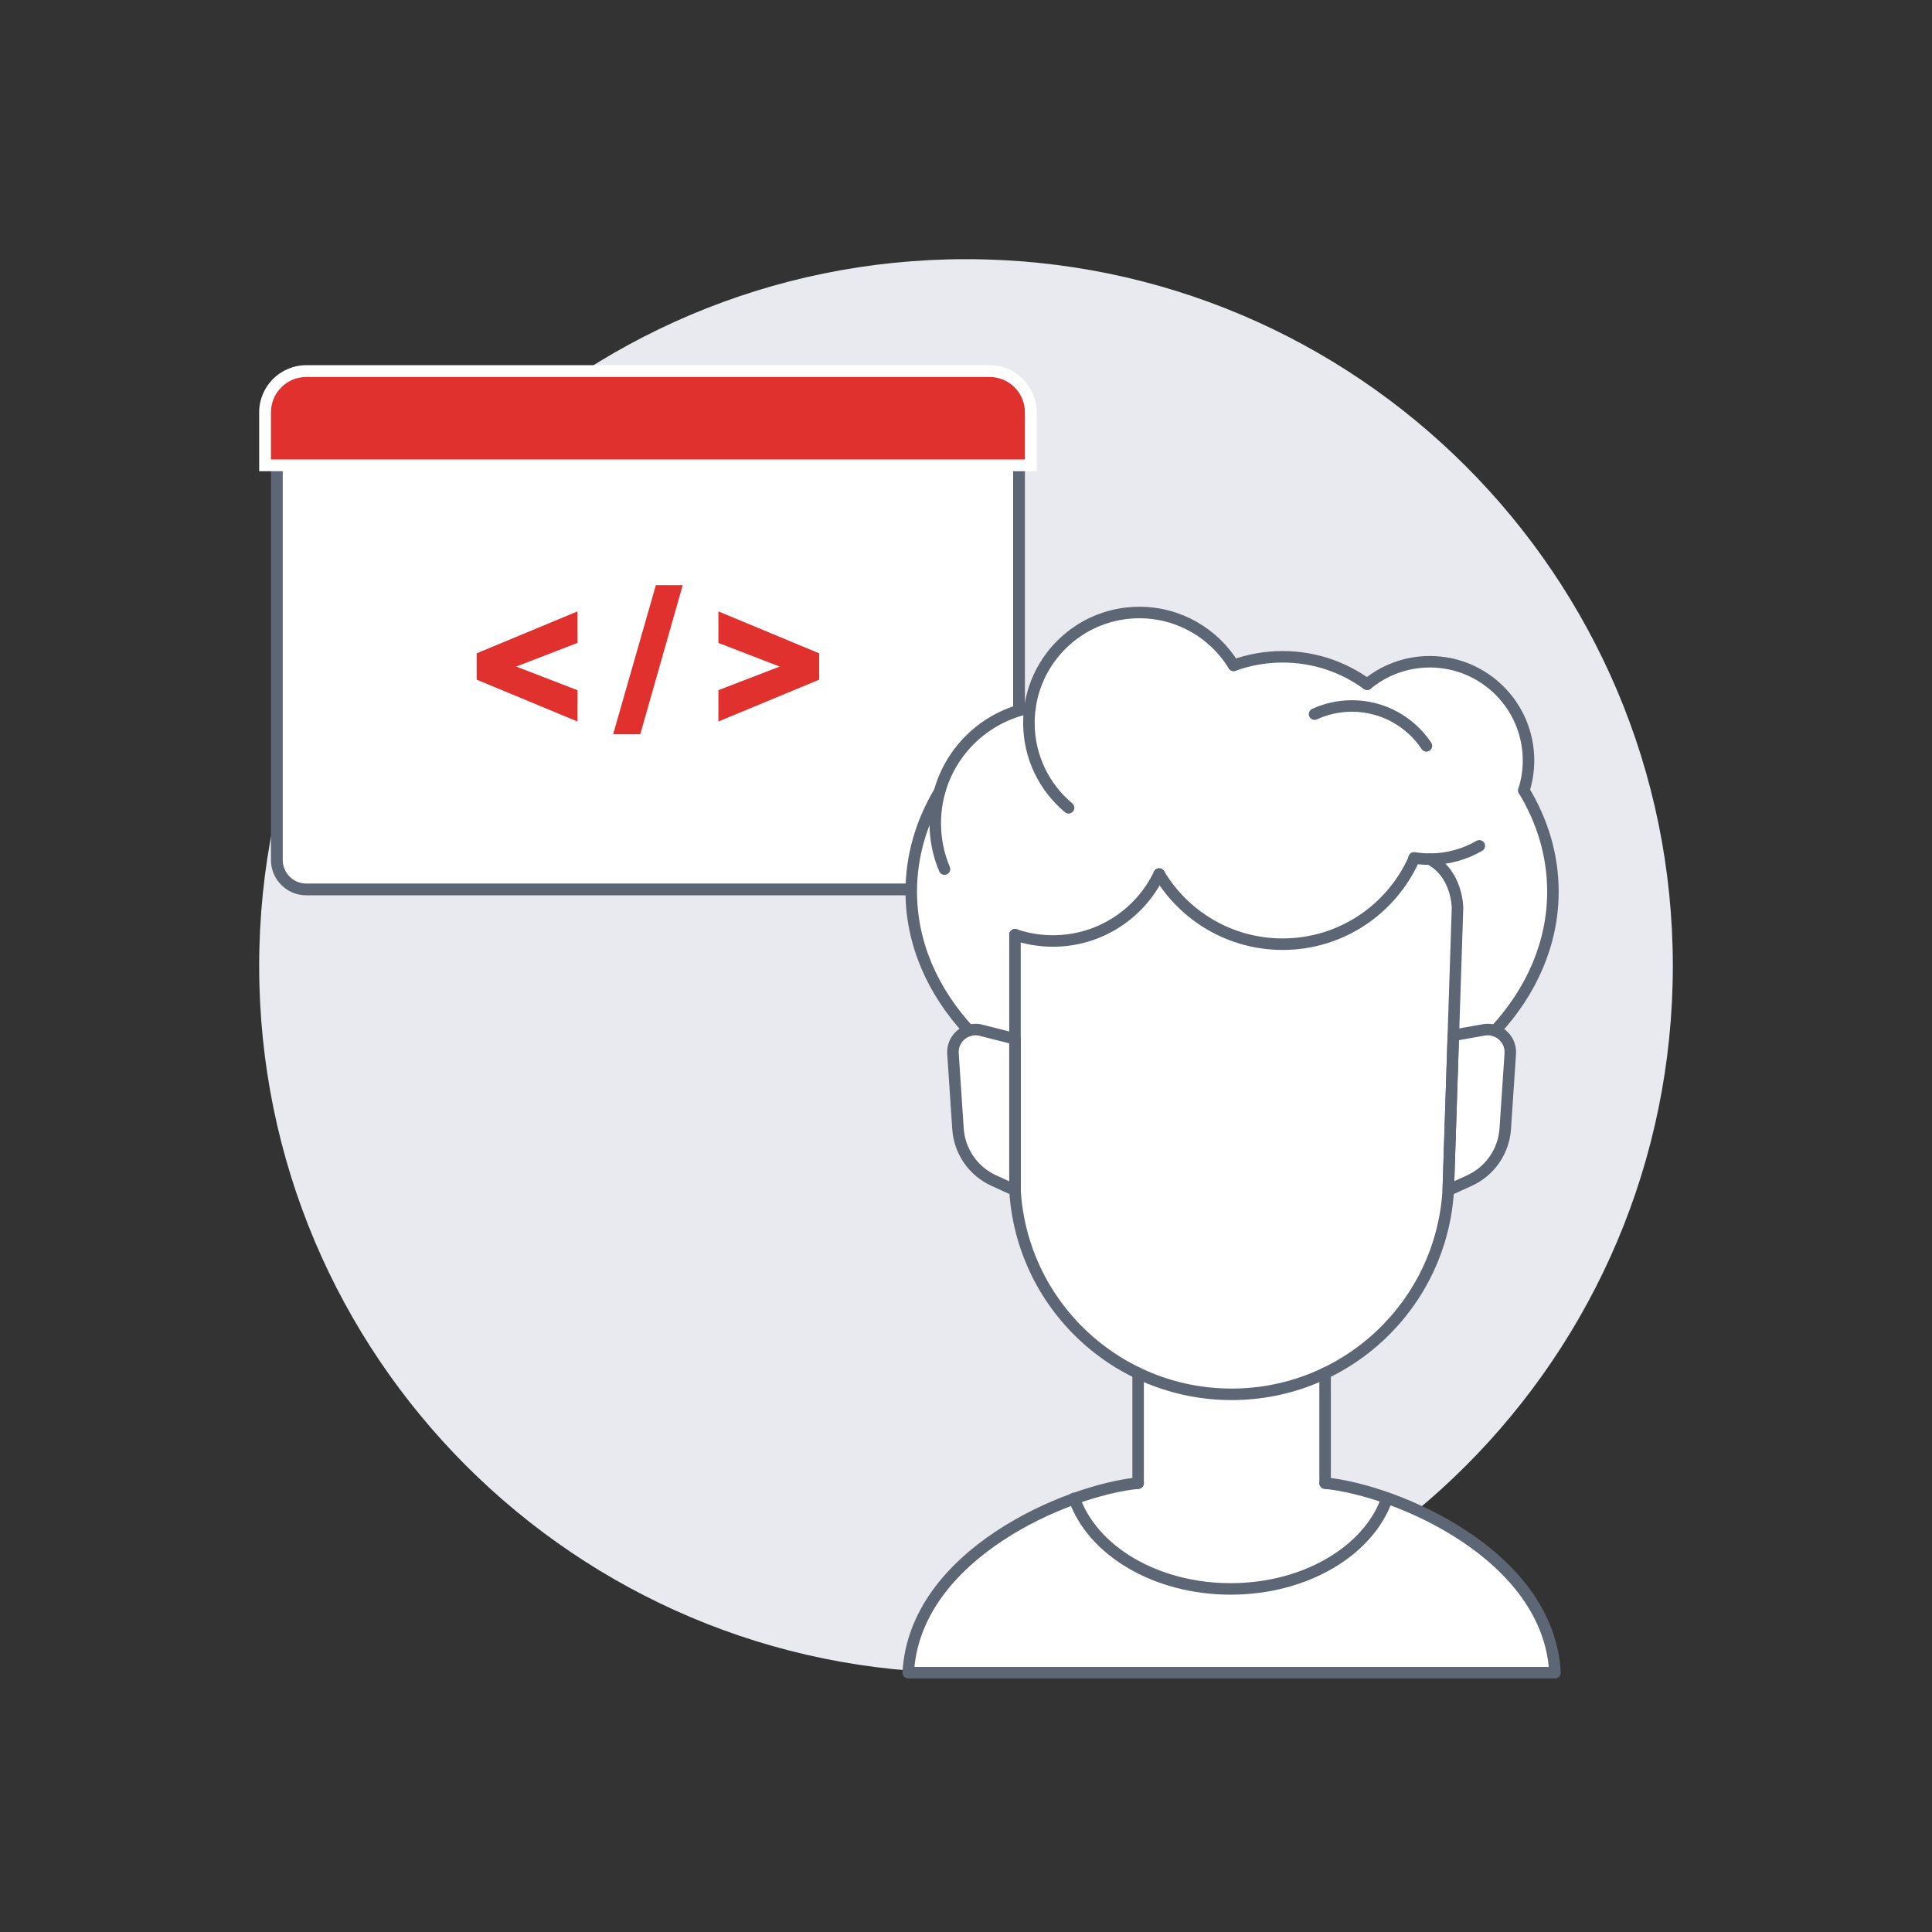 <svg width="164" height="164" viewBox="0 0 164 164" fill="none" xmlns="http://www.w3.org/2000/svg">
<rect x="0" y="0" width="164" height="164" fill="#333333" stroke="none"/>
<g clip-path="url(#clip0_1052_9173)">
<path d="M82 142C115.137 142 142 115.137 142 82C142 48.863 115.137 22 82 22C48.863 22 22 48.863 22 82C22 115.137 48.863 142 82 142Z" fill="#E9EAF0"/>
<path d="M84 32.5H26C24.619 32.5 23.5 33.619 23.5 35V73C23.5 74.381 24.619 75.5 26 75.5H84C85.381 75.5 86.5 74.381 86.5 73V35C86.5 33.619 85.381 32.5 84 32.5Z" fill="white"/>
<path d="M84 33C85.103 33 86 33.897 86 35V73C86 74.103 85.103 75 84 75H26C24.897 75 24 74.103 24 73V35C24 33.897 24.897 33 26 33H84ZM84 32H26C24.343 32 23 33.343 23 35V73C23 74.657 24.343 76 26 76H84C85.657 76 87 74.657 87 73V35C87 33.343 85.657 32 84 32Z" fill="#5D6674"/>
<path d="M22.5 39.5V35C22.5 33.07 24.07 31.5 26 31.5H84C85.93 31.5 87.5 33.07 87.5 35V39.5H22.5Z" fill="#E1312F"/>
<path d="M84 32C85.657 32 87 33.343 87 35V39H23V35C23 33.343 24.343 32 26 32H84ZM84 31H26C23.794 31 22 32.794 22 35V40H88V35C88 32.794 86.206 31 84 31Z" fill="white"/>
<path d="M123.723 77.056L123.375 87.878L123.33 89.146L122.937 101.035C122.645 105.896 120.478 110.229 117.178 113.35C115.797 114.652 114.214 115.741 112.486 116.561C110.072 117.717 107.389 118.356 104.549 118.356C101.708 118.356 99.025 117.717 96.612 116.561C90.752 113.765 86.576 107.939 86.16 101.035V79.346C87.171 79.694 88.26 79.874 89.382 79.874C93.356 79.874 96.791 77.55 98.397 74.193C100.53 77.763 104.425 80.143 108.882 80.143C113.844 80.143 118.121 77.18 120.018 72.925L120.041 72.823C120.478 72.891 120.916 72.925 121.377 72.925C123.723 74.182 123.723 77.056 123.723 77.056Z" fill="white"/>
<path d="M128.201 89.438L127.775 95.814C127.651 97.734 126.484 99.418 124.744 100.215L122.937 101.035L123.329 89.146L123.374 87.878L125.911 87.429C126.259 87.361 126.607 87.384 126.91 87.507C127.696 87.765 128.269 88.54 128.201 89.438Z" fill="white"/>
<path d="M86.16 88.181V101.035L84.364 100.215C82.613 99.418 81.445 97.734 81.322 95.814L80.895 89.438C80.839 88.517 81.434 87.732 82.243 87.485C82.534 87.384 82.86 87.361 83.197 87.429L86.16 88.181Z" fill="white"/>
<path d="M117.761 127.169L117.75 127.191C116.212 131.614 110.846 134.881 104.469 134.881C98.104 134.881 92.749 131.626 91.2 127.225C93.232 126.484 95.129 126.046 96.611 125.901V116.561C99.025 117.717 101.708 118.356 104.548 118.356C107.388 118.356 110.071 117.717 112.485 116.561V125.901C113.933 126.035 115.785 126.462 117.761 127.169Z" fill="white"/>
<path d="M132.007 141.988H77.101C77.505 134.421 84.97 129.459 91.201 127.225C92.75 131.626 98.105 134.881 104.47 134.881C110.846 134.881 116.212 131.614 117.75 127.191L117.761 127.169C124.014 129.381 131.592 134.365 132.007 141.988Z" fill="white"/>
<path d="M131.827 75.686C131.827 80.076 130.009 84.151 126.91 87.496V87.507C126.607 87.384 126.259 87.361 125.911 87.429L123.374 87.878L123.722 77.056C123.722 77.056 123.722 74.182 121.376 72.925C120.916 72.925 120.478 72.891 120.04 72.823L120.018 72.925C118.12 77.18 113.843 80.143 108.881 80.143C104.424 80.143 100.529 77.763 98.396 74.193C96.791 77.55 93.356 79.874 89.382 79.874C88.259 79.874 87.17 79.694 86.159 79.346V88.181L83.196 87.429C82.859 87.361 82.534 87.384 82.242 87.485C79.166 84.139 77.358 80.064 77.358 75.686C77.358 72.667 78.212 69.793 79.749 67.222C79.749 67.21 79.761 67.21 79.761 67.199C80.76 63.596 83.724 60.812 87.428 60.082C88.057 55.513 91.975 51.988 96.723 51.988C100.102 51.988 103.077 53.784 104.727 56.478C106.019 56.007 107.422 55.748 108.881 55.748C111.564 55.748 114.034 56.613 116.055 58.084C117.503 56.894 119.355 56.175 121.376 56.175C126.001 56.175 129.75 59.925 129.75 64.55C129.75 65.437 129.616 66.29 129.358 67.099C130.94 69.714 131.827 72.622 131.827 75.686Z" fill="white"/>
<path d="M86.158 79.344V101.036C86.74 110.766 94.8 118.359 104.548 118.359C114.295 118.359 122.355 110.766 122.937 101.036L123.723 77.06C123.723 77.06 123.723 74.178 121.372 72.929" stroke="#5D6674" stroke-width="0.977" stroke-linecap="round" stroke-linejoin="round"/>
<path d="M124.739 100.213L122.937 101.036L123.368 87.882L125.903 87.434C127.143 87.179 128.285 88.176 128.201 89.439L127.775 95.818C127.647 97.73 126.481 99.417 124.739 100.213Z" stroke="#5D6674" stroke-width="0.977" stroke-linecap="round" stroke-linejoin="round"/>
<path d="M84.356 100.213L86.158 101.036V88.185L83.192 87.434C81.952 87.179 80.81 88.176 80.894 89.439L81.32 95.818C81.448 97.73 82.613 99.417 84.356 100.213Z" stroke="#5D6674" stroke-width="0.977" stroke-linecap="round" stroke-linejoin="round"/>
<path d="M98.398 74.193C96.789 77.554 93.356 79.876 89.381 79.876C88.254 79.876 87.169 79.689 86.158 79.344" stroke="#5D6674" stroke-width="0.977" stroke-linecap="round" stroke-linejoin="round"/>
<path d="M112.484 125.896C118.524 126.496 131.455 131.957 131.999 141.986H77.096C77.64 131.957 90.571 126.496 96.611 125.896" stroke="#5D6674" stroke-width="0.977" stroke-linecap="round" stroke-linejoin="round"/>
<path d="M112.483 125.896V116.564" stroke="#5D6674" stroke-width="0.977" stroke-linecap="round" stroke-linejoin="round"/>
<path d="M96.611 116.564V125.896" stroke="#5D6674" stroke-width="0.977" stroke-linecap="round" stroke-linejoin="round"/>
<path d="M117.745 127.189C116.211 131.612 110.848 134.877 104.466 134.877C98.085 134.877 92.721 131.612 91.188 127.189" stroke="#5D6674" stroke-width="0.977" stroke-linecap="round" stroke-linejoin="round"/>
<path d="M104.72 56.48C103.072 53.789 100.104 51.993 96.718 51.993C91.976 51.993 88.056 55.513 87.428 60.082C87.371 60.503 87.341 60.933 87.341 61.37C87.341 64.263 88.651 66.85 90.71 68.57" stroke="#5D6674" stroke-width="0.977" stroke-linecap="round" stroke-linejoin="round"/>
<path d="M129.356 67.094C129.612 66.292 129.749 65.438 129.749 64.551C129.749 59.924 125.998 56.173 121.372 56.173C119.35 56.173 117.496 56.889 116.049 58.081" stroke="#5D6674" stroke-width="0.977" stroke-linecap="round" stroke-linejoin="round"/>
<path d="M120.035 72.823C120.471 72.892 120.917 72.929 121.372 72.929C122.902 72.929 124.337 72.518 125.572 71.802" stroke="#5D6674" stroke-width="0.977" stroke-linecap="round" stroke-linejoin="round"/>
<path d="M87.431 60.083C82.846 60.99 79.39 65.033 79.39 69.884C79.39 71.263 79.669 72.578 80.175 73.773" stroke="#5D6674" stroke-width="0.977" stroke-linecap="round" stroke-linejoin="round"/>
<path d="M116.049 58.081C114.037 56.617 111.559 55.753 108.879 55.753C107.419 55.753 106.018 56.009 104.72 56.48" stroke="#5D6674" stroke-width="0.977" stroke-linecap="round" stroke-linejoin="round"/>
<path d="M98.397 74.193C100.526 77.76 104.424 80.148 108.879 80.148C113.842 80.148 118.113 77.184 120.018 72.929" stroke="#5D6674" stroke-width="0.977" stroke-linecap="round" stroke-linejoin="round"/>
<path d="M126.911 87.501C130.005 84.154 131.821 80.079 131.821 75.682C131.821 72.618 130.939 69.709 129.356 67.094" stroke="#5D6674" stroke-width="0.977" stroke-linecap="round" stroke-linejoin="round"/>
<path d="M79.755 67.199C78.212 69.787 77.353 72.658 77.353 75.682C77.353 80.07 79.161 84.137 82.244 87.481" stroke="#5D6674" stroke-width="0.977" stroke-linecap="round" stroke-linejoin="round"/>
<path d="M121.084 63.313C119.721 61.272 117.397 59.928 114.758 59.928C113.627 59.928 112.553 60.175 111.588 60.619" stroke="#5D6674" stroke-width="0.977" stroke-linecap="round" stroke-linejoin="round"/>
<path d="M39.962 58.027V55.123L49.519 51.151V54.917L45.207 56.582L49.519 58.243V61.994L39.962 58.027Z" fill="#E1312F"/>
<path d="M49.018 51.9V54.574L43.817 56.582L49.018 58.586V61.245L40.462 57.693V55.458L49.018 51.9ZM50.018 50.401L48.634 50.977L40.078 54.534L39.462 54.79V58.361L40.079 58.617L48.635 62.169L50.018 62.743V57.9L49.377 57.653L46.596 56.581L49.378 55.507L50.018 55.26V50.401Z" fill="white"/>
<path d="M51.383 62.827L55.297 49.173H58.616L54.727 62.827H51.383Z" fill="#E1312F"/>
<path d="M57.953 49.673L54.349 62.327H52.046L55.673 49.673H57.953ZM59.278 48.673H54.92L54.712 49.397L51.084 62.052L50.719 63.327H55.103L55.31 62.601L58.915 49.947L59.278 48.673Z" fill="white"/>
<path d="M60.482 58.243L64.794 56.582L60.482 54.917V51.151L70.039 55.123V58.027L60.482 61.994V58.243Z" fill="#E1312F"/>
<path d="M60.982 51.9L69.539 55.458V57.693L60.982 61.245V58.586L66.183 56.582L60.982 54.574V51.9ZM59.982 50.401V55.26L60.622 55.507L63.405 56.581L60.623 57.653L59.982 57.9V62.743L61.366 62.169L69.922 58.617L70.539 58.361V54.79L69.922 54.534L61.366 50.977L59.982 50.401Z" fill="white"/>
</g>
<defs>
<clipPath id="clip0_1052_9173">
<rect width="164" height="164" fill="white"/>
</clipPath>
</defs>
</svg>
